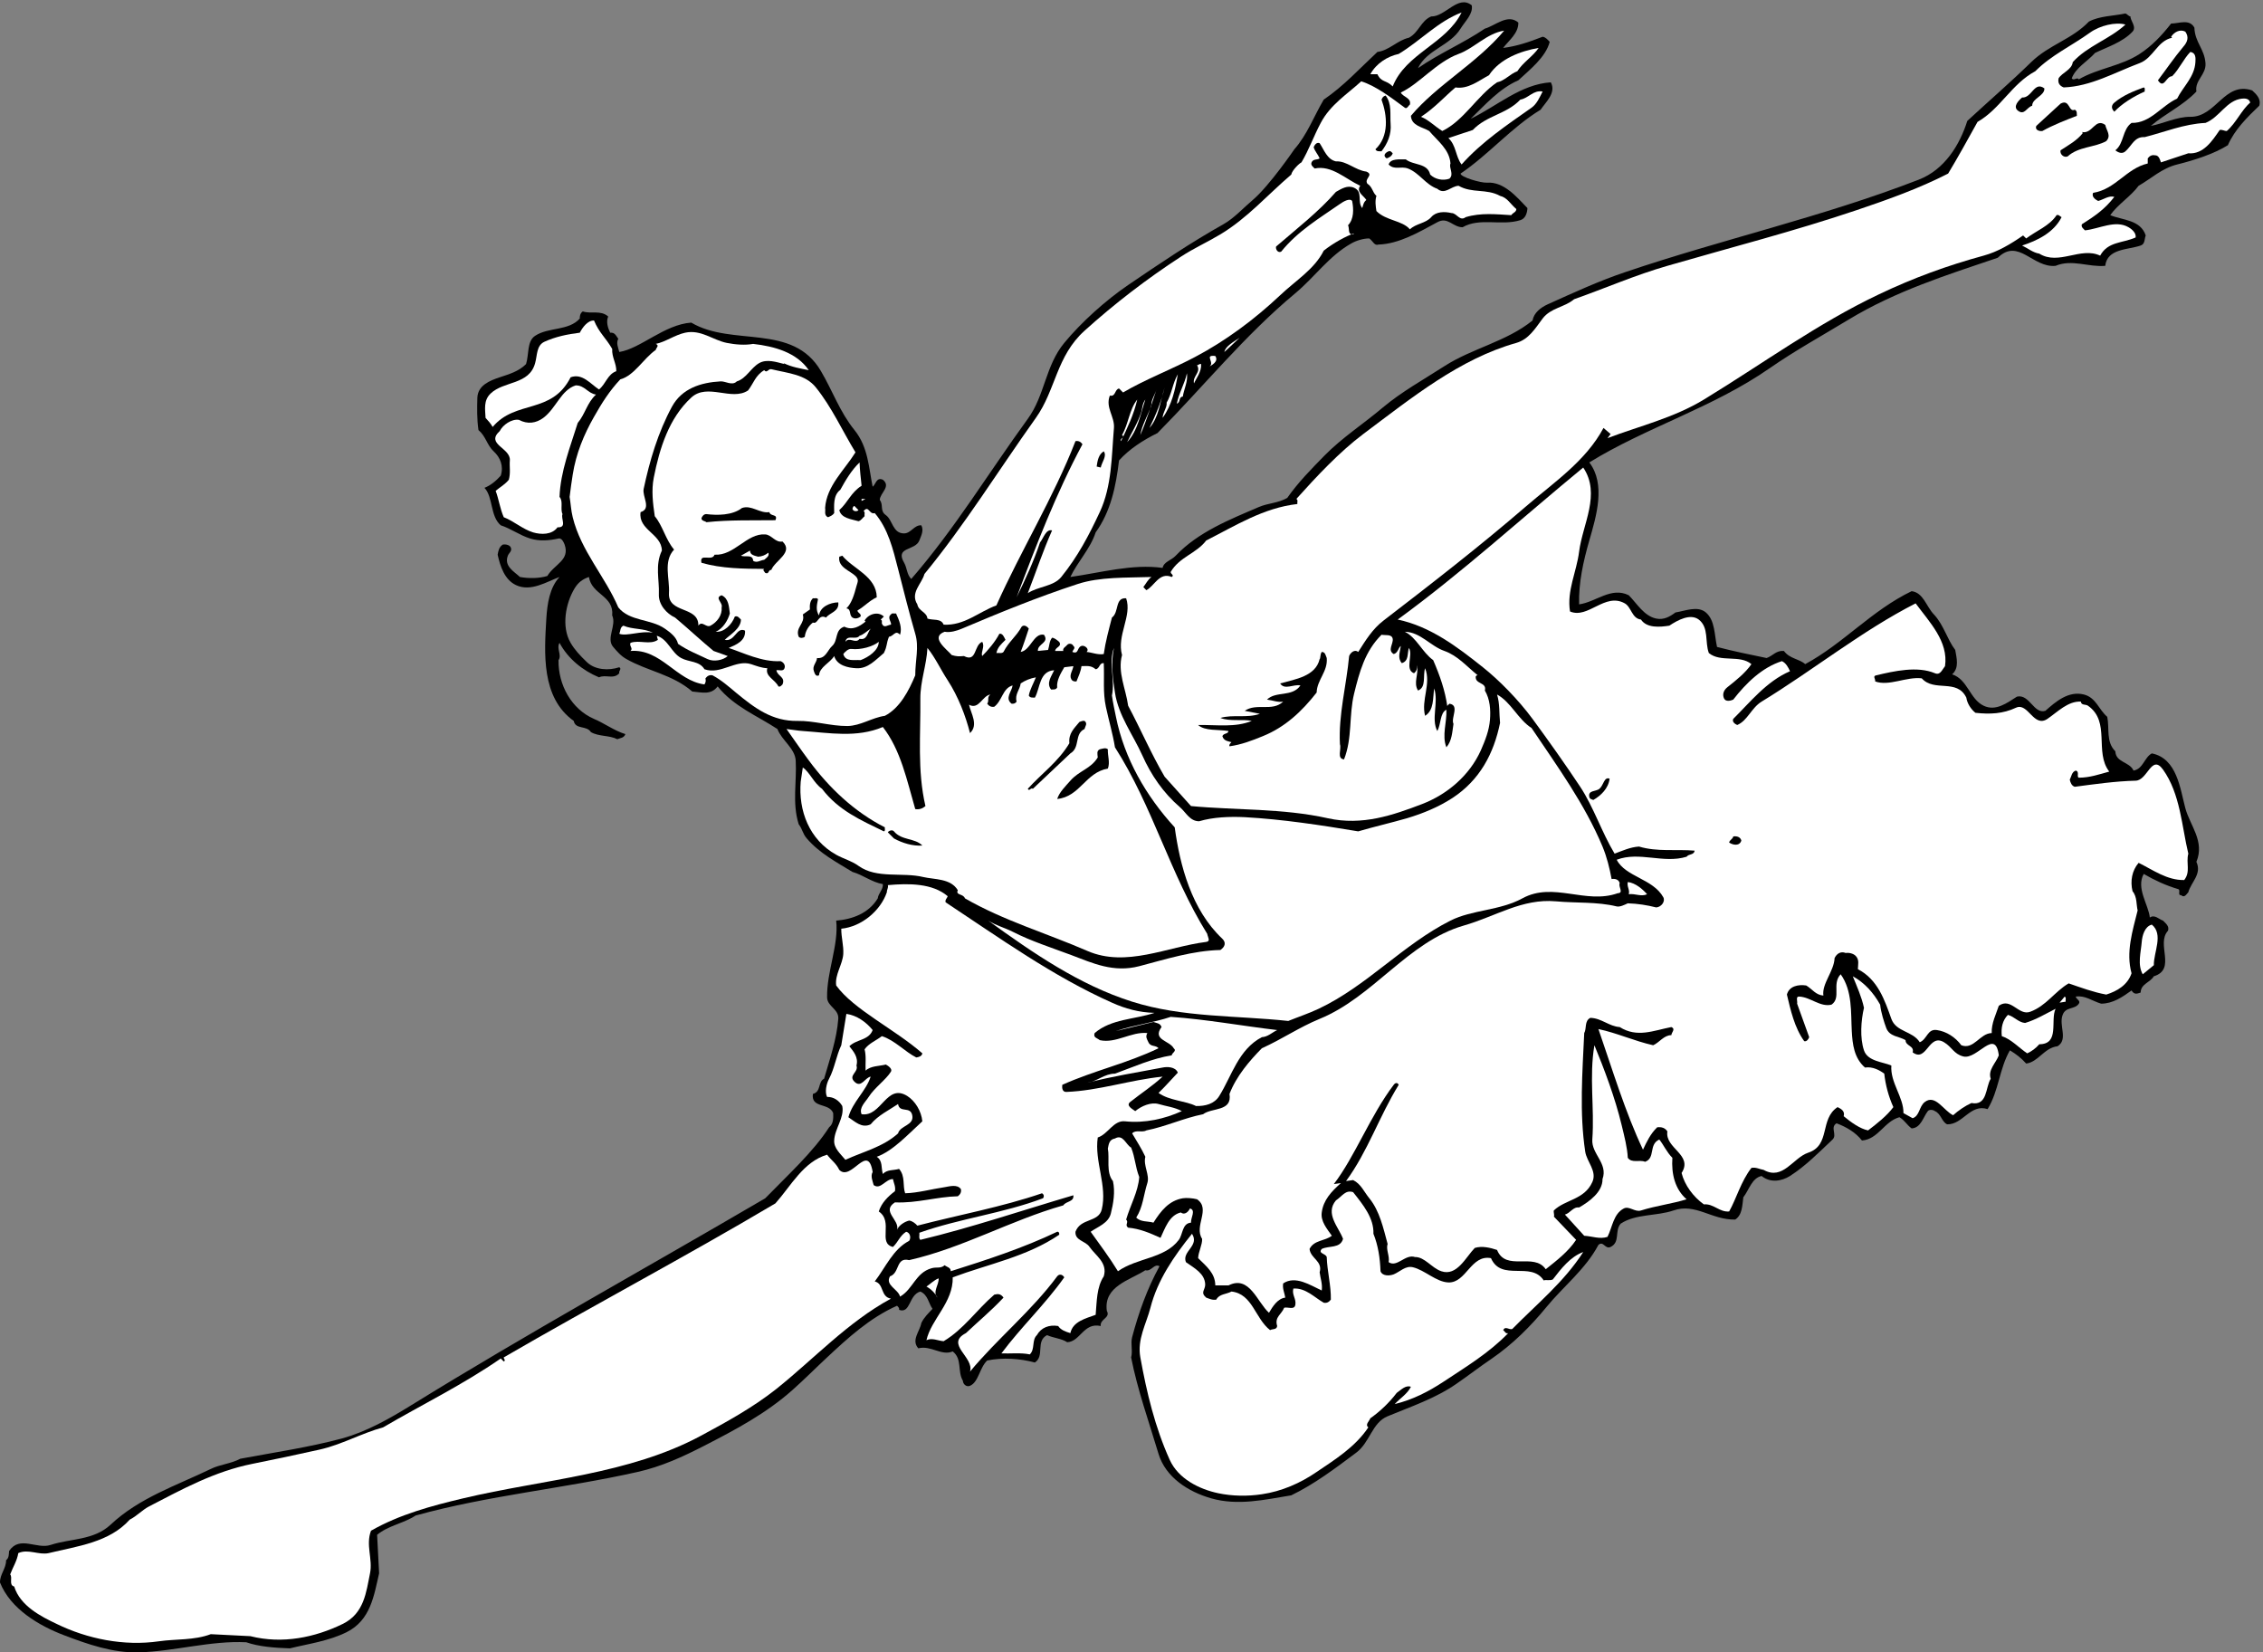 <?xml version="1.0" encoding="UTF-8" standalone="no"?>
<svg
   xmlns:dc="http://purl.org/dc/elements/1.1/"
   xmlns:cc="http://creativecommons.org/ns#"
   xmlns:rdf="http://www.w3.org/1999/02/22-rdf-syntax-ns#"
   xmlns:svg="http://www.w3.org/2000/svg"
   xmlns="http://www.w3.org/2000/svg"
   viewBox="0 0 3014.307 2200.92"
   height="2200.92"
   width="3014.307"
   xml:space="preserve"
   id="svg2"
   version="1.1"><rect x="0" y="0" width="3014.307" height="2200.92" fill="#808080" stroke="none"/><defs
     id="defs6" /><g
     transform="matrix(1.333,0,0,-1.333,0,2200.92)"
     id="g10"><g
       transform="scale(0.154)"
       id="g12"><path
         id="path14"
         style="fill:#000000;fill-opacity:1;fill-rule:nonzero;stroke:none"
         d="m 39.562,597.957 c 19.457,14.914 17.508,38.262 19.457,59.668 68.743,103.117 178.996,9.078 269.789,39.559 129.062,42.152 279.523,29.183 388.48,131.004 185.481,174.452 426.091,253.582 650.481,361.882 60.32,29.84 131.66,33.73 191.32,66.16 218.56,40.85 447.5,74.58 657.62,131 161.49,44.1 309.36,128.41 453.33,217.26 752.31,465.01 1529.26,893.04 2295.19,1341.83 143.33,147.22 312.6,301.57 414.42,460.47 27.89,22.7 27.89,57.07 26.59,92.09 -26.59,69.39 -144.63,29.18 -131.65,124.52 55.12,14.27 31.12,79.12 72.63,98.58 36.97,128.41 81.72,254.88 92.09,388.48 4.54,63.55 -70.68,79.77 -72.63,138.13 -3.25,167.33 76.53,342.43 59.02,499.38 106.35,8.43 211.42,47.99 269.79,144.63 3.89,33.72 35.67,56.42 33.07,92.09 -71.99,12.32 -128.41,59.67 -197.15,79.12 -104.42,63.56 -214.67,121.92 -296.39,217.26 -27.23,31.13 -27.23,59.02 -52.53,92.09 -43.45,138.79 -11.67,273.69 -19.45,414.42 -5.19,78.47 -90.8,130.36 -118.69,203.65 -132.95,86.9 -282.11,145.27 -387.83,276.27 -43.45,-57.72 -103.11,-38.26 -164.72,-33.07 -127.77,110.9 -289.9,132.3 -427.39,210.77 -36.32,20.11 -60.96,49.94 -85.61,78.48 -47.99,55.12 23.35,140.08 -6.49,204.29 12.33,129.71 -132.3,132.95 -151.11,249.69 -40.2,-14.27 -68.09,-33.73 -92.09,-72.64 -59.02,-96.63 -88.2,-249.69 -26.59,-354.75 26.59,-45.4 60.32,-81.72 105.71,-125.17 53.83,-51.89 142.68,-55.78 210.13,-33.08 18.16,-12.32 -5.84,-23.35 0,-38.91 -37.61,-42.16 -87.55,-5.84 -131.65,-26.59 -104.42,43.45 -200.4,119.33 -256.17,223.75 -22.06,-36.32 16.85,-79.13 -6.49,-112.2 -2.6,-160.19 83.66,-317.78 230.23,-381.34 68.74,-29.19 132.95,-77.18 203.64,-98.58 -9.08,-25.29 -31.78,-24.65 -52.53,-33.08 -52.53,26.59 -119.98,16.22 -171.21,46.05 -28.54,45.4 -99.88,14.92 -111.55,72.64 -212.73,152.4 -190.67,442.3 -177.7,664.1 5.83,95.34 21.4,201.05 85.61,269.8 -81.72,-29.84 -186.14,-98.58 -282.77,-52.53 -73.93,35.01 -101.82,121.27 -118.68,197.15 4.54,24.64 8.43,49.29 33.07,65.5 21.4,3.9 46.05,-3.24 52.54,-19.45 9.07,-24 -12.98,-34.38 -19.46,-52.54 -26.59,-68.09 41.51,-103.11 78.47,-138.13 56.42,-10.38 124.52,-9.73 177.7,6.48 45.4,76.53 147.87,101.82 112.2,203.64 -4.54,11.68 -17.51,44.75 -39.56,39.56 -62.91,-13.61 -122.58,-18.8 -184.19,0 -67.45,20.76 -125.81,64.86 -190.67,85.61 -69.39,59.02 -48.64,182.89 -105.71,243.2 39.56,15.57 74.58,44.1 105.71,79.13 20.11,61.61 -3.24,118.68 -46.05,157.59 -42.8,39.56 -50.58,97.93 -98.57,138.14 -10.38,70.04 -9.09,142.68 -7.14,210.78 3.89,80.42 81.72,110.25 145.28,131.65 59.66,20.11 121.92,36.97 170.56,85.61 20.11,61.61 4.54,147.86 59.02,183.54 86.9,57.71 217.26,30.48 289.9,112.19 -1.3,9.73 1.29,35.02 19.45,46.05 51.89,-18.16 116.74,10.38 164.73,-33.08 -14.92,-34.37 -1.94,-74.58 12.97,-105.06 30.48,3.24 37.62,-20.1 52.54,-39.56 -15.57,-27.24 0,-59.02 6.48,-85.61 138.14,22.05 292.49,178.35 466.95,190.68 267.2,-158.25 658.92,-0.65 841.81,-315.2 75.23,-127.76 122.57,-265.25 217.26,-381.99 90.14,-111.55 92.74,-247.09 118.03,-367.72 21.4,16.86 24,63.55 66.15,45.4 55.13,-44.75 -18.15,-84.96 -20.1,-131.01 25.94,-33.07 -1.3,-70.04 39.56,-98.58 44.75,-31.78 43.45,-119.33 118.68,-118.68 44.75,0.65 65.5,55.77 111.55,52.53 17.51,-33.72 -1.29,-68.1 -12.97,-98.57 -26.59,-68.1 -160.19,-39.57 -98.58,-144.63 19.46,-33.73 16.86,-75.88 46.05,-105.07 283.41,326.22 501.97,689.4 756.2,1038.96 111.55,153.06 113.49,343.74 236.71,492.9 110.91,134.25 267.2,274.98 414.43,375.5 201.04,136.85 405.33,274.99 618.05,394.32 69.4,38.91 129.06,105.71 190.67,157.59 108.31,92.1 269.8,328.82 269.8,328.82 83.01,94.03 127.11,214.66 190.67,322.33 129.06,87.5 234.12,203 348.27,309.3 76.52,9.8 130.35,75.9 204.29,92.1 64.2,33.8 78.47,110.9 144.62,138.2 91.45,-2.6 175.75,144 263.31,72 9.73,-55.8 -42.81,-102.5 -72.64,-151.1 -70.04,-112.9 -217.26,-134.9 -276.27,-256.2 137.48,95.3 293.78,161.5 433.87,256.2 69.39,20.1 148.51,98.5 217.26,39.5 1.94,-69.4 -62.26,-116.7 -98.58,-164.7 89.5,11 171.22,39.5 256.19,72.6 19.4,-2.6 32.4,-18.8 46,-33.1 -25.9,-99.8 -129.68,-180.9 -203.61,-249.6 -122.58,-53.2 -215.32,-158.9 -309.36,-249.73 167.98,80.43 324.92,224.43 520.17,236.73 36.9,-67.5 -33.1,-128.4 -66.19,-177.7 -190.02,-115.46 -335.94,-290.56 -519.48,-414.43 -0.65,-22.7 132.95,-61.62 171.22,-59.02 110.9,7.78 193.91,-94.04 262.66,-164.73 -1.3,-31.78 -12.97,-68.74 -46.05,-78.47 -123.87,-38.91 -262.01,18.81 -374.86,-46.05 -64.85,0.65 -95.33,70.69 -164.08,32.43 -119.98,-64.85 -249.04,-140.74 -381.34,-144.63 -26.59,-9.73 -35.67,22.05 -59.67,39.57 -35.67,0.64 -83.66,-12.98 -118.03,-33.08 -142.68,-80.42 -235.42,-216.62 -361.89,-322.33 -329.45,-274.33 -593.41,-602.49 -894.34,-907.31 -94.68,-46.69 -182.88,-103.76 -249.68,-177.7 -20.11,-168.62 -53.84,-331.4 -151.76,-466.95 -33.73,-105.06 -116.74,-190.02 -164.08,-289.24 197.8,27.88 402.09,86.25 598.6,59.01 7.78,40.21 55.78,47.99 84.96,79.12 146.57,154.35 349.57,234.13 539.59,315.85 60.96,25.94 123.87,24.64 184.18,59.01 71.34,101.82 156.95,188.08 243.21,276.28 116.08,117.39 249.03,202.34 374.85,308.71 124.52,104.41 266.55,182.89 401.45,269.79 180.94,116.74 402.09,158.89 572.01,296.38 9.08,50.59 53.18,84.31 98.62,105.07 166,74.58 332,151.75 506.5,210.12 630.4,213.37 1275,356.05 1900.8,598.61 168,64.85 265.9,225.04 315.2,381.34 137.5,127.15 277.6,247.75 414.5,381.35 116.7,113.5 262.6,146.6 374.8,263.3 70.7,37 158.3,35.7 236.7,52.5 12.3,-3.9 20.1,-18.1 33.1,-19.4 -3.2,-24.7 42.2,-68.1 13,-98.6 -64.9,-69.4 -169.3,-101.8 -243.2,-138.1 -49.3,-55.8 -125.2,-94.7 -151.1,-164.8 13.6,-19.4 33,11.1 46,-6.5 125.8,72.7 273,85.6 394.3,164.8 78.5,50.6 144.6,120.6 204.3,197.1 53.8,0.7 118.7,31.8 151.1,-26.6 3.3,-95.9 64.9,-136.2 72,-230.2 5.8,-75.2 -70.7,-110.2 -59,-184.2 -85.6,-90.8 -200.4,-142.01 -295.7,-223.08 76.5,13.62 169.2,59.67 256.1,59.02 168,-2.59 221.2,231.56 401.5,171.26 25.3,-23.4 59.6,-53.9 46,-99.3 -78.5,-75.2 -159.5,-154.98 -203.6,-256.14 -87.6,-55.13 -216.6,-97.29 -329.5,-125.18 -99.2,-24.64 -166.7,-90.79 -249.7,-138.13 -49.9,-68.1 -135.5,-121.28 -184.2,-190.67 80.5,-33.73 195.9,-28.54 230.3,-131.66 -9.1,-22.05 -3.3,-55.77 -33.1,-65.5 -83,-28.54 -216.6,-18.81 -229.6,-131.65 -108.9,-9.73 -215.9,44.74 -322.3,0 -148.5,-14.92 -240.6,183.53 -374.9,52.53 -331.4,-112.2 -661.5,-215.97 -966.9,-400.8 -174.5,-105.71 -349.6,-202.35 -513,-315.84 -369,-256.82 -802.3,-383.94 -1170.6,-611.58 108.3,-142.03 45.4,-348.91 0,-506.5 -39,-134.9 -70.1,-275.64 -66.2,-414.43 109.6,14.92 208.2,116.09 322.3,59.02 52.6,-53.18 98.6,-134.24 177.7,-151.11 49.3,-10.38 88.9,12.32 125.2,39.57 61.6,9.72 144,45.39 197.2,0 60.3,-51.24 55.1,-146.58 72.6,-223.75 105.7,-27.89 217.9,-50.59 321.7,-71.99 42.8,15.56 60.9,49.94 112.2,46.04 36.9,-51.23 100.5,-51.23 138.1,-85.6 247.1,132.95 430,347.62 690.7,473.43 76.5,-9.72 94,-98.58 144.6,-151.11 62.9,-66.8 86.3,-162.13 138.2,-230.23 9,-52.53 27.2,-116.74 -20.1,-158.24 101.1,-33.08 114.1,-160.19 204.2,-203.65 79.8,-38.26 152.5,18.81 216.7,59.02 81.7,18.16 108.9,-115.44 184.1,-92.09 67.5,59.67 149.9,131.01 250.4,105.71 78.5,-20.1 96,-97.93 151.1,-144.63 15.6,-75.22 -9.7,-162.13 52.5,-223.74 3.3,-73.94 92.1,-66.8 118.1,-125.17 62.9,11.03 69.4,84.96 118.6,111.55 164.1,-32.43 184.2,-231.53 217.3,-354.75 30.5,-114.14 127.8,-215.32 72,-348.92 37,-79.77 -34.4,-131 -52.5,-197.15 -13,-13.62 -24.7,-38.27 -46.1,-19.46 -26.6,-0.65 -1.3,33.73 -19.4,39.56 -79.2,23.35 -152.4,57.08 -223.8,98.58 -51.2,-92.09 31.1,-199.75 39.6,-282.77 31.8,21.41 58.3,-11.02 85.6,-20.1 17.5,-18.81 42.1,-35.02 32.4,-65.5 -79.8,-86.26 57.1,-249.69 -92.1,-295.74 -25.3,-42.15 -83.6,-47.99 -85.6,-105.71 -24.6,-7.78 -40.9,-14.91 -59,13.62 -59.7,-42.8 -120,-84.96 -197.2,-85.6 -60.3,18.15 -103.7,55.12 -164.7,46.04 1.9,-17.51 33.7,-25.94 20.1,-46.04 -27.2,-39.57 -85,-18.16 -105.1,-72.64 -26.5,-68.75 37.7,-159.54 -33,-203.64 -86.9,-9.73 -125.8,-103.12 -203.7,-112.21 -32.4,35.68 -63.5,60.32 -105.7,85.61 -69.4,-121.27 -71.3,-261.36 -144.6,-381.34 -111.6,36.97 -160.8,-101.82 -262.7,-98.57 -35,16.21 -39.5,68.74 -79.1,85.6 -11.7,9.73 -37,11.68 -46,0 -30.5,-38.91 -44.8,-108.95 -105.1,-112.2 -31.8,22.7 -44.1,51.89 -79.1,72.64 -98.6,-26.59 -137.5,-143.33 -243.2,-151.11 -42.2,53.83 -103.8,88.85 -164.8,111.55 -44.1,-25.94 5.9,-74.58 -25.9,-105.07 -90.1,-84.95 -175.1,-171.86 -276.3,-236.71 -54.5,-34.37 -128.4,-46.05 -184.2,0 -63.5,-12.97 -81.7,-91.44 -118.6,-138.14 -7.2,-52.53 -5.9,-114.15 -52.6,-144.62 -153.7,-3.24 -257.4,108.95 -400.8,59.01 -108.9,-37.61 -244.5,-20.75 -342.4,-85.61 -40.9,-46.69 -1.3,-119.97 -65.5,-151.11 -35.7,-17.5 -46.7,42.81 -79.1,12.97 -83.7,-157.59 -228.3,-270.43 -335.3,-400.79 -104.44,-127.77 -223.12,-245.15 -355.43,-335.95 -77.82,-52.53 -158.24,-114.79 -230.23,-164.08 -136.19,-94.68 -295.08,-147.86 -446.84,-210.77 -101.17,-41.51 -114.15,-169.92 -204.29,-236.72 -136.84,-102.47 -271.74,-204.29 -420.91,-276.28 -173.16,-28.536 -346.32,-68.743 -519.48,-19.458 -149.16,42.808 -295.73,136.198 -341.78,289.248 -62.26,207.54 -136.19,414.42 -177.7,625.19 11.67,40.87 -4.54,88.86 6.49,131.01 42.8,160.84 97.92,315.19 177.7,460.47 -34.38,20.75 -53.19,-36.97 -92.1,-25.94 -98.58,-64.21 -271.74,-103.12 -249.68,-263.31 25.94,-46.69 -46.05,-51.89 -39.57,-98.58 -110.9,25.29 -132.95,-101.82 -217.26,-105.06 -38.26,24.64 -90.15,27.23 -131,46.04 -75.88,-38.91 -13.62,-134.9 -79.13,-177.7 -95.98,25.94 -208.18,33.73 -309.35,12.97 -49.94,-47.34 -55.77,-140.73 -111.55,-164.08 -24,-10.37 -46.05,12.32 -46.05,32.43 -36.96,61.61 -2.59,141.38 -66.15,190.67 -72.63,-31.13 -140.08,40.86 -223.09,20.1 -48,52.53 10.37,110.91 19.45,164.09 18.81,38.91 46.05,62.9 72.64,92.09 -26.59,36.96 -29.19,90.79 -79.12,112.2 -75.88,-21.41 -62.26,-145.92 -138.14,-118.69 3.89,12.33 -5.84,18.81 -12.97,26.59 -176.41,-78.47 -317.79,-208.18 -453.98,-335.3 -75.88,-70.68 -148.52,-143.97 -223.75,-210.77 C 4971.07,1550.02 4773.91,1445.6 4570.92,1341.18 4432.13,1269.84 4293.34,1205.64 4137.04,1170.62 3658.42,1062.96 3170.07,1018.86 2696.63,887.855 2620.75,837.266 2518.93,823 2446.95,762.684 l 12.97,-249.688 C 2426.84,370.316 2405.44,208.832 2249.14,131.008 2131.11,72.637 2002.05,55.773 1880.77,25.941 1782.19,29.184 1679.07,36.969 1598,65.504 1367.13,77.18 1133,6.484 900.824,0 732.852,-4.539 570.715,51.883 414.418,111.551 254.227,172.512 68.098,281.469 0,453.332 c -0.648,54.477 40.207,90.797 39.562,144.625" /><path
         id="path16"
         style="fill:#ffffff;fill-opacity:1;fill-rule:nonzero;stroke:none"
         d="m 118.684,644.004 c 64.203,29.184 133.597,-14.27 197.156,0 188.074,45.398 393.664,69.391 525.965,217.262 44.75,22.047 80.422,62.257 125.172,85.605 214.663,111.549 426.733,227.639 670.593,276.279 143.32,28.53 288.6,59.67 434.52,92.09 143.33,31.78 271.74,105.71 413.77,144.63 254.23,148.51 517.53,276.93 763.33,446.84 l 19.46,-19.45 c 15.56,7.13 -1.3,17.51 0,26.58 583.69,339.2 1177.1,651.79 1762.73,999.41 101.82,114.14 181.59,270.44 335.3,315.84 29.83,-38.91 57.72,-54.48 79.12,-98.58 77.83,-78.47 184.83,180.94 216.61,-13.62 -15.56,-26.59 0,-59.01 6.49,-84.96 44.75,-33.07 77.82,40.21 125.17,38.91 4.54,-25.94 18.81,-47.99 12.97,-78.47 -44.75,-33.73 -86.91,-75.23 -105.07,-131.66 97.93,-66.14 -9.08,-205.58 92.1,-230.23 36.31,35.03 43.45,71.34 85.61,98.58 26.58,-5.83 33.07,-39.56 19.45,-59.01 -104.42,-53.83 -152.41,-171.22 -223.1,-263.31 61.61,-14.92 35.67,-99.88 105.06,-111.55 C 5499.63,2142.13 5284.31,1906.71 5037.87,1709.55 4884.81,1588.28 4711.65,1493.59 4551.46,1407.34 4081.92,1153.76 3524.17,1122.63 3005.34,999.402 2800.4,950.762 2592.22,894.988 2407.38,789.277 2371.71,697.184 2419.71,605.09 2400.9,512.996 2376.25,393.016 2363.93,252.285 2223.2,184.188 2043.55,96.637 1832.78,52.531 1624.59,105.066 l -256.82,12.969 C 1259.46,77.18 1139.48,87.555 1032.48,71.988 803.543,38.914 566.824,87.555 368.371,184.188 267.199,232.18 131.004,300.926 92.094,427.391 c -36.969,9.078 -8.434,56.422 -25.942,78.472 16.859,46.047 44.75,88.2 52.532,138.141" /><path
         id="path18"
         style="fill:#ffffff;fill-opacity:1;fill-rule:nonzero;stroke:none"
         d="m 3183.04,8167.73 c 86.26,83.01 250.98,55.13 289.25,197.81 14.27,49.93 7.78,113.49 59.67,138.13 70.68,32.43 149.16,49.29 230.23,59.02 16.21,31.78 49.94,80.42 92.09,79.12 35.02,-83.01 74.58,-108.95 118.03,-184.18 -3.24,-54.48 27.89,-94.04 26.6,-144.63 -57.08,-20.1 -67.46,-82.36 -112.2,-118.68 -56.42,36.97 -108.31,107.01 -184.19,79.12 -123.22,-242.55 -356.7,-144.62 -505.86,-322.33 -12.32,22.06 -26.59,37.62 -46.05,59.02 -2.59,55.13 -14.27,112.85 32.43,157.6" /><path
         id="path20"
         style="fill:#ffffff;fill-opacity:1;fill-rule:nonzero;stroke:none"
         d="m 3301.72,7608.69 c 12.33,46.04 3.24,83.66 6.49,125.16 6.49,81.72 -160.19,104.42 -65.5,190.68 19.45,39.56 77.17,80.42 124.51,72.63 55.78,-29.83 110.91,-22.05 158.25,12.97 84.31,63.56 114.14,180.3 210.13,210.78 58.36,0.65 77.17,-51.24 131.65,-59.67 -58.37,-53.18 -70.04,-126.46 -118.68,-184.19 -46.7,-150.45 -112.2,-313.89 -118.03,-479.91 25.94,-28.54 3.24,-79.12 19.45,-111.55 -12.97,-27.24 32.43,-88.85 -32.43,-85.61 -36.32,-49.94 -107.01,-47.99 -158.24,-33.08 -68.1,20.76 -123.87,72.64 -190.67,98.58 -24,54.48 -31.78,115.44 -52.54,171.22 28.54,24 60.32,40.86 85.61,71.99" /><path
         id="path22"
         style="fill:#ffffff;fill-opacity:1;fill-rule:nonzero;stroke:none"
         d="m 3696.04,7497.14 c 5.18,47.99 13.62,101.17 20.1,144.62 21.4,136.85 73.29,261.36 138.14,374.86 50.59,89.5 99.87,167.97 170.57,243.2 90.79,24.65 149.16,134.25 230.23,191.32 1.94,13.62 25.94,28.54 0,38.91 60.96,11.68 122.57,57.72 190.67,72.64 103.12,22.05 179.64,-47.99 269.79,-66.15 55.78,-11.02 117.39,-16.22 171.22,-6.49 138.13,-15.56 282.76,-55.77 361.23,-170.56 -53.18,11.02 -108.3,18.81 -164.08,46.05 l 6.49,-6.49 c -50.59,12.32 -114.15,35.02 -164.08,6.49 -53.83,-30.49 -84.96,-101.18 -145.28,-118.69 -29.83,-30.48 -73.93,1.95 -105.06,0 -130.35,-7.14 -251.63,-46.69 -315.84,-164.08 -90.8,-167.97 -144.62,-350.21 -183.53,-533.1 -11.03,-49.29 53.18,-129.71 -20.11,-151.11 -16.86,-116.09 136.84,-140.74 138.14,-249.69 -45.4,-94.69 -15.57,-189.37 -19.46,-282.76 -3.24,-66.8 49.94,-127.12 105.07,-151.76 84.3,-70.69 166.67,-147.87 249.68,-216.62 l 92.1,-33.07 c -29.19,-26.59 -90.15,-39.56 -131.65,-19.46 -64.86,31.13 -130.36,56.43 -190.68,98.58 -11.02,46.05 -52.53,75.23 -85.61,98.58 -91.44,64.2 -229.58,46.69 -302.21,138.14 -84.96,199.1 -242.56,367.07 -295.74,584.98 -11.02,42.81 -13.62,96.63 -20.1,131.66" /><path
         id="path24"
         style="fill:#ffffff;fill-opacity:1;fill-rule:nonzero;stroke:none"
         d="m 4044.95,6661.82 c 59.02,-25.94 132.95,-15.57 190.67,-46.05 -72.64,15.56 -170.57,-25.29 -217.26,-6.49 9.08,17.52 3.25,40.86 26.59,52.54" /><path
         id="path26"
         style="fill:#ffffff;fill-opacity:1;fill-rule:nonzero;stroke:none"
         d="m 4091,6550.27 c 57.07,20.75 126.46,-15.57 177.7,19.45 l -7.14,26.59 c 73.29,-22.05 94.69,-110.9 158.25,-144.62 49.29,-27.24 119.33,-18.16 151.11,-72.64 104.41,-37.61 202.99,64.86 302.22,33.08 35.02,-11.68 67.45,-24.65 105.71,-26.59 -15.56,-53.18 49.29,-71.99 71.99,-118.04 12.32,-4.54 18.8,5.84 26.59,12.98 20.75,49.93 -33.73,52.52 -39.56,92.09 17.51,3.89 44.1,-10.38 52.53,12.97 7.78,21.4 -8.43,40.21 -25.94,46.04 -118.69,-7.13 -242.56,54.48 -335.94,85.61 47.98,20.76 110.89,46.04 105.71,112.2 -55.13,27.88 -65.51,-74.59 -131.66,-59.67 33.73,33.08 105.07,73.29 105.07,131.66 -11.68,11.02 -21.41,26.59 -39.57,19.45 -18.8,-50.58 -68.74,-103.76 -124.52,-98.58 48,19.46 80.42,76.54 92.1,118.69 -5.84,44.1 -7.13,96.63 -53.18,118.03 -49.29,-16.21 10.37,-47.99 0,-78.47 4.54,-51.24 -29.19,-95.34 -71.99,-118.68 -29.84,-15.57 -54.48,35.66 -79.12,0 3.24,129.06 -197.81,76.52 -190.67,210.77 5.83,94.69 -38.92,205.59 33.07,282.77 -55.77,66.14 -73.28,154.35 -125.17,216.61 -12.32,83.01 -22.7,167.32 -6.48,250.33 37.61,190.68 98.57,386.54 243.2,519.49 105.06,96.63 261.36,-24.65 368.37,46.04 34.37,43.46 47.99,98.58 105.07,131.66 17.5,-22.7 26.58,11.02 46.04,6.48 107.66,-26.59 220.5,-32.42 289.25,-118.68 102.47,-127.11 171.21,-280.17 256.82,-420.9 -73.28,-117.39 -187.43,-217.91 -197.15,-361.24 4.54,-14.27 -9.73,-48.64 19.45,-59.67 14.27,6.49 29.19,11.68 39.57,26.59 0,47.34 -8.44,114.79 39.56,151.11 34.37,62.26 73.28,128.41 125.16,177.7 1.3,-48.64 7.78,-101.17 12.98,-151.11 -69.4,-44.1 -89.5,-108.95 -144.63,-158.24 12.32,-53.18 78.47,-58.37 124.52,-71.99 16.86,3.89 26.59,22.05 39.56,32.43 -2.59,11.03 5.84,26.59 -6.49,33.07 33.73,41.51 35.68,-23.99 72.64,-12.97 86.91,-101.82 118.04,-232.82 151.11,-361.88 36.32,-141.39 70.69,-280.17 111.55,-420.91 25.94,-86.9 0,-171.86 0,-269.79 -40.86,-97.93 -99.23,-212.07 -197.15,-262.66 -85.61,-12.32 -156.95,-64.85 -243.21,-66.15 -108.3,-0.65 -218.56,35.02 -322.32,33.08 -165.38,-3.24 -279.53,83.66 -401.45,184.18 -47.35,39.56 -94.04,81.07 -151.11,111.55 -19.46,4.54 -34.37,-3.89 -46.05,-19.46 3.24,-18.8 2.6,-23.34 -6.48,-39.55 -183.54,24.64 -281.47,232.82 -479.92,217.25 19.45,16.86 -9.73,31.13 0,52.54" /><path
         id="path28"
         style="fill:#000000;fill-opacity:1;fill-rule:nonzero;stroke:none"
         d="m 4636.42,7122.28 c 127.76,-8.43 208.83,140.09 328.81,131.65 42.16,-2.59 65.5,-55.13 112.2,-46.04 73.93,-71.34 -48.64,-122.58 -72.64,-184.19 -22.05,0.65 -12.97,-31.13 -39.56,-19.46 -3.89,7.14 -19.46,19.46 -6.48,25.95 -134.9,0.65 -276.93,1.94 -407.29,39.56 -14.91,66.8 68.75,5.83 84.96,52.53" /><path
         id="path30"
         style="fill:#000000;fill-opacity:1;fill-rule:nonzero;stroke:none"
         d="m 4583.89,7385.59 c 68.09,-8.43 167.97,-9.08 230.23,39.56 61.61,22.05 116.74,-36.97 177.7,-26.59 8.43,-31.13 58.37,-9.73 39.56,-52.53 -142.03,-1.95 -298.33,3.24 -447.49,-12.98 -10.38,9.08 -31.78,7.14 -32.43,25.95 3.89,11.67 15.57,27.88 32.43,26.59" /><path
         id="path32"
         style="fill:#ffffff;fill-opacity:1;fill-rule:nonzero;stroke:none"
         d="m 4866.65,7148.87 c -0.65,-29.83 32.43,-33.08 52.53,-39.56 24.65,1.3 47.35,10.38 66.16,25.94 9.72,-22.7 -17.52,-36.97 -26.59,-46.05 -23.35,-1.94 -48,-23.34 -71.99,-6.48 -1.3,44.74 -53.83,21.4 -79.12,33.07 l 59.01,33.08" /><path
         id="path34"
         style="fill:#ffffff;fill-opacity:1;fill-rule:nonzero;stroke:none"
         d="m 5209.08,5978.25 c 172.51,-11.67 348.27,-46.04 519.48,25.95 116.74,-150.47 156.3,-347.62 210.13,-532.46 26.59,-4.54 47.99,3.89 66.15,19.46 -53.82,230.88 -30.48,465.65 -33.07,697.18 -0.65,113.5 40.21,215.32 46.04,328.81 52.53,-65.5 86.26,-141.38 131.66,-210.13 68.74,-105.71 116.74,-232.82 144.62,-342.43 56.43,53.83 5.84,127.12 -6.48,184.19 64.2,-35.02 86.25,58.37 138.13,66.15 -24.64,-20.76 -4.53,-35.67 -20.1,-59.67 11.67,-15.56 26.59,-23.34 46.05,-19.45 52.53,40.86 53.83,119.98 118.68,138.14 -4.54,-38.91 -52.53,-83.02 -6.48,-118.69 12.97,-1.29 24.64,1.95 32.42,13.63 -12.97,47.98 21.4,77.17 26.59,118.03 29.83,20.1 62.26,33.07 98.58,39.56 -15.57,-38.91 -38.91,-79.77 -46.05,-118.04 8.44,-16.85 24.65,-12.32 39.56,-13.61 35.03,62.91 27.89,171.86 125.17,177.7 -16.86,-37.62 -53.18,-83.02 -20.1,-125.17 14.91,1.3 31.13,-3.24 39.56,13.62 -5.19,43.45 22.05,90.14 46.04,131 l 59.02,7.14 c -3.89,-29.19 -29.18,-57.72 -12.97,-85.61 7.14,-12.32 19.46,-14.92 33.08,-13.62 12.97,32.43 27.88,63.56 32.42,99.23 33.73,0 61.62,6.48 92.1,-20.11 27.24,3.24 22.7,42.81 52.53,39.56 4.54,-102.47 -6.49,-187.43 13.62,-282.76 18.81,-88.85 44.75,-174.46 59.02,-263.31 245.15,-382.64 357.34,-823 598.6,-1210.18 3.89,-23.34 23.99,-47.99 -6.49,-52.53 -253.57,-31.78 -518.83,-167.32 -769.81,-59.02 -265.26,115.44 -543.48,196.51 -795.76,341.79 -9.73,30.47 -62.91,19.45 -46.05,52.53 -46.7,77.82 -151.76,68.74 -223.75,85.6 -136.19,33.08 -302.86,-12.96 -420.9,72.64 -43.45,31.78 -96.63,45.4 -144.62,71.99 -175.11,97.93 -245.8,285.35 -230.24,474.08 l 13.62,92.1 c 43.46,-28.54 72.64,-102.47 124.52,-138.15 107.66,-141.37 253.58,-204.28 401.45,-276.27 12.32,4.54 3.89,16.86 6.49,25.94 -199.11,101.82 -360.59,254.88 -493.55,434.52 -53.18,71.34 -95.98,135.55 -144.62,203.65 35.67,-3.9 73.29,-11.03 105.71,-12.98" /><path
         id="path36"
         style="fill:#000000;fill-opacity:1;fill-rule:nonzero;stroke:none"
         d="m 5209.08,6734.45 46.05,32.43 c -1.95,27.24 0,53.83 19.46,72.64 11.02,-2.6 26.59,5.83 33.07,-6.49 -7.78,-39.56 -15.57,-70.04 6.48,-105.06 7.14,56.42 71.99,84.31 125.17,84.96 7.79,-59.67 -56.42,-66.8 -79.12,-98.58 -51.88,25.94 -51.23,-46.05 -85.6,-32.43 -27.24,-20.75 -49.29,-56.42 -52.54,-92.09 -9.73,-8.43 -29.83,-11.03 -39.56,0 -24.64,61.61 44.75,85.6 26.59,144.62" /><path
         id="path38"
         style="fill:#000000;fill-opacity:1;fill-rule:nonzero;stroke:none"
         d="m 5301.18,6451.69 c 56.42,-6.49 68.09,51.88 98.57,78.47 40.21,36.32 14.92,104.41 78.48,125.17 51.88,-25.94 97.93,0 138.14,33.08 l -6.49,6.48 c 24.64,42.81 87.55,62.26 125.17,25.94 l -20.1,-19.45 c 11.67,-12.33 5.83,0 7.13,-25.95 14.27,-33.72 37.62,-8.43 59.01,-7.13 5.84,15.57 -27.23,46.05 0,66.15 6.49,12.32 22.05,3.89 33.08,6.49 20.11,-44.75 40.86,-91.45 25.94,-138.14 -31.13,33.72 -40.86,-9.73 -71.98,-12.97 -20.11,-51.88 -8.43,-53.83 -33.08,-105.71 -54.48,-44.75 -103.12,-102.48 -177.7,-98.58 -55.13,2.59 -126.47,17.51 -144.62,79.12 -28.54,-46.05 -94.04,-70.04 -98.59,-125.17 -22.05,-11.03 -27.88,13.62 -33.07,26.59 -12.97,34.37 18.16,55.13 20.11,85.61" /><path
         id="path40"
         style="fill:#ffffff;fill-opacity:1;fill-rule:nonzero;stroke:none"
         d="m 5379.65,3721.98 c 36.32,69.39 46.05,147.87 79.12,217.26 l 33.08,203.64 c 67.44,-9.72 127.11,-51.88 170.56,-105.06 -25.29,-67.45 -105.06,-59.02 -151.11,-105.06 25.29,-32.43 60.32,-70.7 46.05,-125.17 15.56,-43.45 -55.78,-62.91 -12.97,-105.07 44.1,-43.45 68.09,27.24 105.06,33.08 -31.13,-95.34 -116.74,-162.78 -144.62,-263.31 42.8,-27.89 86.9,-73.93 144.62,-46.04 46.7,57.71 120.63,92.73 177.7,131.65 9.73,-60.97 79.77,-11.67 92.09,-72.64 13.63,-67.45 -78.47,-65.5 -92.09,-118.03 -98.58,-88.85 -226.34,-118.04 -341.78,-171.22 -31.78,38.92 -75.23,74.58 -72.63,125.17 3.24,77.18 67.44,147.87 52.52,223.75 -20.75,35.67 -56.42,60.31 -98.57,59.02 -15.57,31.12 -5.19,84.3 12.97,118.03" /><path
         id="path42"
         style="fill:#ffffff;fill-opacity:1;fill-rule:nonzero;stroke:none"
         d="m 5471.74,4531.36 c 3.24,53.18 -13.62,108.95 -12.97,164.08 131.66,12.97 254.88,116.74 295.73,236.72 -0.64,16.86 11.03,27.88 6.49,46.04 136.84,12.32 289.9,12.32 388.48,-71.99 -4.54,-13.61 -18.81,-22.69 -13.62,-39.55 349.56,-230.89 695.23,-479.93 1079.17,-651.14 86.25,-38.91 175.75,-63.56 275.63,-66.15 -129.06,-43.46 -279.52,-38.26 -387.83,-131.01 -11.67,-30.48 18.16,-32.43 33.08,-46.04 105.71,-23.35 202.99,56.42 308.7,46.04 -12.97,-24.64 -3.89,-36.32 7.14,-59.66 14.27,-31.78 47.34,-16.86 65.5,-38.91 -202.99,-97.93 -421.55,-145.93 -624.54,-237.37 -2.6,-19.46 0,-46.7 25.94,-46.05 210.77,7.79 415.06,78.47 625.19,99.23 -71.99,-65.5 -137.49,-106.36 -210.78,-164.73 -29.83,-23.99 17.51,-46.69 33.08,-59.02 40.86,33.72 102.47,59.67 151.11,46.05 49.94,-14.92 105.06,-20.76 151.11,-46.05 -110.9,-50.58 -240.61,-79.77 -368.37,-66.15 -74.58,8.43 -110.9,-84.31 -177.05,-105.06 -22.7,-156.3 63.55,-313.9 25.94,-466.95 -20.75,-85.61 -137.49,-54.48 -170.57,-144.63 -3.89,-58.36 64.86,-58.36 91.45,-98.58 37.61,-55.12 119.33,-102.46 92.09,-190.67 -46.7,-70.69 -44.75,-162.78 -52.53,-249.68 -64.86,-24 -147.87,-42.81 -164.08,-118.69 -29.84,8.43 -62.91,20.76 -79.12,46.05 -58.37,9.73 -110.25,-9.73 -138.15,-59.02 -35.01,-33.72 -10.37,-91.44 -46.04,-125.17 -57.72,12.33 -130.36,3.9 -184.19,6.49 127.77,171.21 284.07,318.43 407.93,493.54 -12.32,20.1 -33.07,23.35 -46.04,6.48 -166.03,-224.39 -389.77,-405.99 -565.53,-618.06 29.19,93.39 -164.73,178.35 -26.59,249.69 85.61,80.42 165.38,146.58 243.85,230.24 -16.86,23.99 -33.72,25.94 -59.66,19.45 -115.44,-99.23 -197.81,-224.4 -328.81,-302.22 -36.97,2.59 -74.58,24 -111.55,6.48 31.13,137.5 174.46,245.15 170.56,407.94 232.18,86.9 481.22,133.6 690.7,276.28 2.59,9.08 -2.59,21.4 -12.97,19.45 -221.15,-105.71 -456.57,-182.24 -690.69,-256.17 0.64,24.64 -24.65,26.59 -39.57,38.91 -26.59,-23.35 -51.88,-9.73 -84.96,-19.46 -104.41,-29.83 -119.33,-134.89 -204.29,-184.18 -11.67,48.64 -98.57,73.29 -65.5,131.65 64.85,21.41 36.97,126.47 124.52,105.07 349.57,79.77 657.62,258.12 1000.05,355.4 18.81,28.53 70.69,21.4 65.5,65.5 -331.4,-97.93 -663.45,-210.13 -992.91,-289.25 -12.32,11.68 -3.89,30.48 -6.49,46.05 261.36,92.74 541.53,125.17 802.25,223.74 8.43,10.38 7.13,24.65 -6.49,32.43 -261.36,-89.5 -539.59,-140.09 -808.73,-210.12 -11.02,12.96 -31.78,30.48 -53.18,33.07 -31.13,-7.78 -67.45,-31.78 -78.47,-59.66 18.8,63.55 -104.42,119.98 -13.62,177.69 143.98,-6.48 268.49,36.32 407.93,39.57 15.57,11.67 23.99,26.59 20.1,46.04 -23.34,33.73 -73.93,18.16 -105.71,12.97 -84.96,-12.32 -173.81,-37.61 -256.17,-39.56 -17.51,48.64 2.59,110.25 -39.56,158.25 -35.02,-11.03 -77.83,-2.6 -105.07,-33.08 -12.32,37.62 0.65,85.61 -39.56,111.55 105.71,38.26 203,145.92 295.73,230.23 -6.48,66.15 -46.69,132.3 -98.57,164.73 -134.9,83.01 -166.68,-138.14 -295.73,-118.68 -18.16,42.8 24.64,78.47 46.04,112.2 37.62,59.66 112.2,111.55 144.62,164.07 10.38,17.52 -16.21,36.97 -33.07,46.05 -44.1,-11.02 -97.93,-7.78 -131.65,-39.56 -1.95,45.4 5.18,94.69 -6.49,138.14 27.24,38.91 75.23,57.07 112.2,85.61 83.01,-25.94 150.46,-101.82 223.1,-138.14 16.86,1.94 36.31,7.78 39.55,26.59 -178.34,156.3 -446.19,284.06 -559.03,440.36 -9.73,70.04 41.5,135.54 46.04,204.29" /><path
         id="path44"
         style="fill:#000000;fill-opacity:1;fill-rule:nonzero;stroke:none"
         d="m 5465.25,7115.79 c 70.7,-86.25 221.8,-134.24 223.75,-269.79 -49.29,-22.7 -77.17,-57.72 -125.17,-85.61 0,-16.21 27.24,-20.1 20.11,-39.56 -14.27,-11.02 -35.67,-17.51 -52.53,-6.48 -24.65,16.86 -5.19,54.47 -39.56,59.66 34.37,31.78 51.88,92.74 65.5,144.63 7.78,27.24 17.51,41.5 -6.49,65.5 -34.37,33.72 -116.09,57.07 -105.06,125.17 l 19.45,6.48" /><path
         id="path46"
         style="fill:#ffffff;fill-opacity:1;fill-rule:nonzero;stroke:none"
         d="m 5524.27,6510.71 c 62.91,-7.14 139.44,15.56 177.7,46.04 0,-55.77 -68.74,-100.52 -118.03,-118.68 -41.51,3.89 -97.28,-12.97 -112.2,39.56 11.03,14.27 32.43,35.67 52.53,33.08" /><path
         id="path48"
         style="fill:#ffffff;fill-opacity:1;fill-rule:nonzero;stroke:none"
         d="m 5577.45,6596.31 c 26.59,7.79 48,30.49 71.99,46.05 -22.05,-26.59 -22.7,-76.53 -71.99,-66.15 -26.59,-35.67 -66.15,16.86 -92.09,-19.46 8.43,51.88 68.75,8.43 92.09,39.56" /><path
         id="path50"
         style="fill:#ffffff;fill-opacity:1;fill-rule:nonzero;stroke:none"
         d="m 5544.38,7438.12 25.94,-26.59 c -9.73,-10.38 -31.78,-9.73 -38.91,6.49 0.64,8.43 5.18,20.75 12.97,20.1" /><path
         id="path52"
         style="fill:#ffffff;fill-opacity:1;fill-rule:nonzero;stroke:none"
         d="m 5616.37,7484.16 -25.94,-12.96 v 12.96 h 25.94" /><path
         id="path54"
         style="fill:#000000;fill-opacity:1;fill-rule:nonzero;stroke:none"
         d="m 5800.55,5327.12 c 49.29,-60.32 136.84,-42.16 184.18,-92.1 -60.96,-4.54 -129.05,15.57 -184.18,46.05 l -39.56,39.56 c 4.54,10.38 28.54,19.46 39.56,6.49" /><path
         id="path56"
         style="fill:#ffffff;fill-opacity:1;fill-rule:nonzero;stroke:none"
         d="m 5998.36,6997.11 c 263.3,320.38 479.92,671.89 723.12,1013.02 129.71,182.25 132.3,400.16 315.84,565.53 193.91,175.11 405.34,337.24 624.54,479.92 86.26,56.42 166.68,91.45 256.83,145.28 175.1,105.06 306.11,256.82 459.81,387.82 4.54,27.24 53.83,74.58 66.16,79.12 48.64,81.72 80.41,172.52 125.16,256.18 62.26,118.72 172.52,186.82 262.66,269.82 96.63,-30.5 195.21,-106.4 282.77,-171.2 14.27,-10.4 22.05,12.9 33.07,20.1 10.38,44.7 -46.05,49.2 -59.02,78.4 121.28,57.1 230.88,197.2 374.86,250.4 99.23,35.6 182.89,133.6 295.73,151.1 -177.69,-212.7 -433.22,-348.9 -605.08,-552.58 3.24,-65.5 75.87,-72.63 118.68,-98.57 55.78,-65.51 131.01,-118.68 138.14,-210.78 -12.33,-28.53 25.29,-69.39 -7.13,-98.58 -42.16,-14.91 -92.75,-4.54 -124.53,26.59 -17.51,76.53 -108.95,59.02 -158.24,98.58 -40.85,-0.65 -98.58,7.13 -111.55,-33.08 37.62,-38.26 77.82,-9.07 125.17,-25.94 75.23,-29.18 114.15,-104.41 190.67,-131.65 49.29,-42.16 88.85,17.51 138.14,19.46 87.55,-50.59 180.95,-16.87 269.14,-65.51 48,-11.67 66.16,-52.53 105.72,-85.61 -1.95,-22.04 -20.76,-21.39 -33.08,-39.55 -98.58,5.83 -197.8,16.85 -295.73,-12.97 -38.92,-29.84 -57.72,27.23 -92.09,26.58 -43.46,10.38 -99.88,11.03 -131.66,-26.58 -35.67,-40.86 -99.23,-40.86 -138.14,-79.13 -48.64,58.37 -154.35,55.13 -217.26,118.68 -4.54,29.19 -10.38,66.16 0,98.58 -25.94,22.7 -25.29,58.37 -59.02,79.13 -22.05,34.37 45.4,56.42 -6.48,78.47 -71.34,8.43 -128.41,70.69 -197.16,66.15 -57.72,12.97 -77.17,75.23 -105.71,118.03 -20.1,9.09 -33.73,-12.96 -38.92,-25.94 7.79,-26.59 28.54,-47.34 38.92,-72.63 -16.22,-11.68 -41.51,-1.3 -52.53,-25.95 -7.14,-17.51 9.08,-28.53 20.1,-39.56 110.9,22.7 197.81,-66.79 295.74,-112.19 -28.54,-39.57 23.99,-65.51 39.56,-92.1 -17.51,-13.62 -20.76,-33.72 -26.6,-52.53 -34.37,43.46 6.49,105.06 -52.53,131.65 -44.09,19.46 -83.01,-7.13 -118.03,-26.59 -109.6,-126.46 -256.82,-241.25 -388.47,-354.75 -4.54,-18.16 12.32,-43.45 33.07,-33.07 108.31,134.25 249.04,217.26 381.34,309.35 22.05,15.56 63.56,40.21 79.12,19.46 10.38,-52.54 12.33,-117.39 -26.58,-157.6 11.02,-20.1 -4.54,-62.91 33.07,-59.01 l 6.48,6.48 c -53.82,-18.16 -136.19,-63.55 -197.15,-112.2 -60.96,-121.27 -180.3,-191.96 -282.76,-289.25 -168.63,-158.89 -356.7,-297.68 -552.56,-400.8 -154.35,-81.71 -322.98,-145.27 -466.95,-230.23 l -25.94,25.94 c -29.19,-5.83 -20.76,-55.12 -59.67,-46.04 -30.48,-77.83 32.43,-136.19 26.59,-210.13 -15.56,-184.18 -12.97,-376.8 -92.09,-546.07 -71.34,-152.41 -141.38,-286.66 -249.69,-420.9 -50.58,-62.27 -149.81,-60.32 -217.26,-105.07 52.53,135.55 98.58,274.33 157.59,407.29 -39.56,11.02 -55.77,-50.59 -78.47,-78.48 -40.86,-122.57 -94.04,-238.01 -151.76,-355.4 125.82,334.65 256.83,675.13 427.39,992.92 -11.03,16.21 -25.94,23.99 -45.4,20.1 -142.67,-367.07 -354.1,-709.5 -513,-1065.55 -114.78,-42.16 -207.53,-132.3 -342.42,-125.17 -16.86,42.81 -70.05,26.59 -105.07,39.56 -3.89,42.81 -57.72,48 -65.5,92.09 -47.99,75.89 28.54,132.31 46.05,197.16" /><path
         id="path58"
         style="fill:#ffffff;fill-opacity:1;fill-rule:nonzero;stroke:none"
         d="m 6090.45,2426.84 c 3.24,-42.15 -42.15,-88.2 -7.13,-125.16 -16.87,30.48 -41.51,55.12 -71.99,71.98 22.05,13.62 49.29,42.16 79.12,53.18" /><path
         id="path60"
         style="fill:#ffffff;fill-opacity:1;fill-rule:nonzero;stroke:none"
         d="m 6129.36,6622.25 c 35.02,-6.48 77.18,5.2 112.2,20.11 246.44,104.41 490.3,204.29 749.71,289.25 145.93,47.99 315.84,40.21 479.93,46.05 -24.65,-18.81 -35.03,-43.46 -52.54,-65.51 l 19.46,-20.1 c 51.23,24.64 84.31,119.98 164.73,85.61 19.45,12.32 -9.08,19.45 -6.49,33.07 58.37,98.58 166.03,118.68 230.23,203.65 189.38,95.98 372.27,212.07 591.47,236.71 -1.94,11.02 5.84,26.59 -6.48,33.07 131.01,145.93 278.87,304.17 433.87,420.91 316.49,236.72 625.19,487.7 993.57,591.47 81.07,23.35 122.57,94.04 170.58,158.24 54.5,70.7 140.7,71.34 204.3,125.17 202.3,71.34 397.5,156.95 605.1,216.62 409.8,118.68 826.2,225.68 1229.6,361.88 201.7,68.1 402.1,139.44 592.1,236.72 61.6,101.82 127.1,220.5 190.7,335.29 148.5,84.94 221.1,246.44 374.8,328.84 102.5,103.7 236.1,164.7 354.8,250.3 64.2,46.1 166,70.7 230.2,52.5 -102.4,-95.3 -246.4,-138.1 -341.8,-243.8 -6.4,-50.6 -68.1,-66.8 -92,-105.1 -6.5,-31.1 7.1,-48.6 33,-59 175.8,6.5 328.8,96 492.9,157.6 89.5,33.7 114.2,144.6 210.8,164.7 l -6.5,6.5 c 19.5,29.9 57.1,51.3 92.1,33.1 25.9,-37 13,-68.7 -13.6,-98.6 -60.3,-72 -109,-144.6 -164.1,-217.2 40.2,-60.4 51.9,27.2 92.1,26.5 46.7,46.7 73.3,110.9 118,157.6 35.7,-5.1 35,-37.6 33.1,-66.1 -5.8,-96.6 -79.1,-157.6 -118.7,-236.7 -101.8,-46.1 -173.8,-160.87 -295.7,-157.62 -61,-43.46 -47.4,-132.95 -105.1,-177.7 20.8,-16.87 45.4,-24.65 65.5,-6.49 44.8,40.21 57.7,95.34 125.2,92.09 131,33.08 252.9,84.96 394.3,92.1 92.1,36.32 136.2,147.22 237.4,157.62 20.1,2.6 47.3,-0.7 52.5,-26 -56.4,-48 -91.4,-132.27 -151.8,-184.15 -16.2,-0.65 -27.8,10.37 -46,6.48 -48,-70.04 -105.7,-159.54 -203.6,-151.11 -59.1,-20.1 -118.1,-39.56 -177.7,-59.02 -6.5,17.52 -13,47.35 -39.6,46.05 -19.5,3.89 -34.4,-4.54 -46,-20.1 v -33.08 C 13795.8,9628.24 13729,9494 13581.1,9470 c -11,-25.94 15.6,-43.45 33.1,-52.53 35,9.08 69.4,36.96 105,26.59 -61.6,-79.77 -126.4,-124.52 -210.7,-177.7 -6.5,-18.16 9,-27.89 20.1,-39.56 93.4,9.72 197.1,70.04 282.7,20.1 24.7,-14.27 50,-38.26 46.1,-66.15 -85.6,-38.27 -179.7,-25.29 -230.3,-118.03 -126.4,59.66 -269.1,-65.51 -394.9,12.97 -41.5,6.48 -73.9,35.02 -111.6,52.53 98,31.78 205,83.01 256.2,184.19 -10.4,3.88 -17.5,18.8 -32.4,12.97 -46.1,-70.05 -131.7,-101.18 -197.2,-151.11 l -20.1,19.45 c -80.4,-55.77 -163.4,-105.71 -256.2,-131 -235.4,-64.21 -455.9,-144.63 -677.7,-250.34 -402.1,-190.67 -756.2,-451.38 -1137.5,-683.56 -195.9,-119.34 -417,-171.22 -625.2,-250.34 l 20.1,26.59 -46.1,39.56 c -115.4,-215.31 -321,-352.16 -499.98,-506.51 -301.57,-260.07 -611.57,-500.67 -927.41,-743.23 -71.34,-54.48 -116.74,-129.06 -164.09,-203.64 -23.34,19.46 -50.58,-5.19 -59.01,-26.59 -17.51,-190.67 -70.05,-381.99 -59.67,-572.02 11.03,-32.42 -22.05,-94.03 26.59,-98.57 55.13,139.43 30.48,284.06 65.5,427.39 34.38,139.43 70.05,274.33 177.71,381.34 25.29,-5.19 66.79,5.83 72.63,-26.59 5.19,-31.78 -35.67,-73.94 6.49,-98.58 27.88,6.49 29.18,41.51 46.04,52.53 -4.54,-38.91 -23.34,-77.18 6.49,-111.55 47.34,14.27 34.37,64.21 46.05,98.58 29.18,-46.05 -29.19,-140.73 33.07,-164.08 16.86,12.97 22.05,31.13 19.46,52.53 12.32,-59.66 -25.3,-113.49 6.49,-164.73 55.12,20.75 30.47,96.64 46.04,144.63 40.86,-101.82 -27.24,-206.24 0,-308.71 59.02,36.97 49.29,114.14 59.02,177.7 29.83,-92.09 -21.4,-197.8 20.1,-276.28 25.29,44.1 16.21,117.39 59.02,138.14 3.89,-81.71 -30.48,-166.67 0,-243.85 36.32,42.16 37.61,97.93 46.05,151.76 -18.81,38.91 42.15,121.27 -26.59,131 -3.89,-6.48 -15.57,-9.73 -12.98,-19.45 -14.91,105.71 -48.64,201.7 -92.09,302.22 -71.34,51.23 -107.66,146.57 -184.18,184.18 101.17,-1.94 165.38,-92.73 256.82,-124.52 86.9,-31.12 142.03,-97.93 216.61,-158.24 -5.19,2.6 -9.08,-3.24 -12.97,-6.49 -6.49,-53.18 73.28,-36.31 59.02,-92.09 33.72,-56.42 38.26,-127.11 33.07,-190.67 -5.84,-70.04 -30.48,-131.65 -59.01,-197.16 -73.29,-163.43 -217.91,-286 -381.35,-348.91 -187.42,-71.34 -386.53,-142.03 -611.57,-92.1 -293.14,65.51 -603.14,51.89 -887.85,79.13 l -171.22,190.67 c -86.91,147.87 -156.3,310.01 -236.71,460.46 -14.92,109.61 -70.05,217.91 -39.57,328.81 -35.67,128.41 66.8,254.23 26.59,368.38 -74.58,5.19 -44.1,-90.15 -92.09,-125.17 -20.11,-77.83 -41.5,-155 -53.18,-236.72 -37.62,-7.13 -78.47,11.02 -111.55,13.62 22.05,19.46 -14.92,46.04 -33.08,38.91 -31.12,-11.02 -15.56,-55.77 -59.01,-38.91 2.59,12.97 24,25.94 6.48,38.91 -7.13,16.86 -30.48,18.16 -39.56,7.13 -9.73,-12.32 -31.13,-20.75 -25.94,-39.56 h -52.53 c 0.65,25.3 47.34,27.89 25.94,59.02 -13.62,11.68 -31.78,26.59 -46.05,26.59 -18.8,-22.7 -16.86,-53.18 -25.94,-79.12 l -66.15,-6.49 c -3.24,47.35 76.53,51.89 39.56,105.07 -67.45,12.97 -86.25,-101.17 -151.11,-111.55 18.81,47.34 36.32,102.47 52.53,151.11 -10.37,14.91 -31.13,27.89 -46.04,12.97 -37.62,-67.45 -83.01,-95.98 -118.04,-164.08 -11.67,-12.32 -30.48,-4.54 -46.05,-7.13 8.44,38.91 29.19,55.12 59.02,85.6 -9.07,17.51 -18.16,43.46 -39.56,39.56 -27.24,-52.53 -74.58,-107.65 -111.55,-144.62 -10.37,26.59 19.46,61.61 0,92.09 -55.12,-21.4 -33.72,-135.54 -118.68,-92.09 -31.78,-3.24 -49.29,-2.59 -79.12,6.48 -31.78,37.62 -142.68,115.45 -46.05,151.11" /><path
         id="path62"
         style="fill:#ffffff;fill-opacity:1;fill-rule:nonzero;stroke:none"
         d="m 6570.37,4675.98 c 120.63,-61.61 251.63,-103.12 381.34,-151.76 138.79,-52.53 273.04,-115.43 440.36,-71.99 173.16,45.4 348.27,101.18 526.62,105.07 31.13,21.4 37.61,48.64 12.97,72.64 -200.4,188.08 -275.63,476.67 -309.36,723.12 -186.13,202.99 -326.86,446.85 -381.34,717.28 -9.08,44.76 -19.46,90.8 -25.94,138.14 21.4,102.47 -23.35,215.32 12.97,308.71 -20.1,-96.63 -8.43,-193.91 6.49,-289.25 22.7,-150.46 116.73,-272.39 177.7,-407.93 56.42,-126.47 135.54,-242.56 243.2,-335.3 39.56,-33.72 64.85,-92.09 125.17,-92.09 92.09,27.24 197.15,31.13 295.73,26.59 245.15,-13.62 490.95,-51.23 736.74,-92.09 104.42,30.48 212.08,55.13 315.85,84.95 105.71,31.79 204.93,72.64 295.73,131.66 177.7,116.74 267.85,287.95 308.7,487.06 -6.48,60.96 -0.64,123.22 -19.45,184.18 90.15,-48.64 136.19,-161.49 223.74,-217.26 166.71,-248.39 344.41,-491.6 460.51,-769.17 28.5,-68.75 46,-140.74 59,-210.77 22.7,3.89 46.7,-3.25 52.5,-26.6 -10.4,-24.64 28.5,-63.55 -13,-65.5 -208.1,-73.93 -417.6,76.53 -618.02,-33.07 -147.22,-80.42 -327.51,-73.94 -466.95,-144.63 -308.06,-155 -542.18,-424.15 -855.43,-572.01 -64.2,-30.48 -131.65,-52.53 -197.15,-79.12 -337.89,36.32 -685.51,21.39 -1013.02,125.16 -341.14,107.66 -643.36,315.84 -933.9,525.97 49.28,-31.13 106.36,-46.05 158.24,-71.99" /><path
         id="path64"
         style="fill:#000000;fill-opacity:1;fill-rule:nonzero;stroke:none"
         d="m 6938.74,5899.13 c -6.49,64.21 31.78,96.63 65.5,138.14 11.03,3.25 20.76,9.08 33.08,6.49 21.4,-17.51 3.89,-33.73 0,-52.53 -68.1,-31.14 -26.59,-119.98 -92.09,-158.25 l -243.21,-229.59 c -14.91,9.74 -22.7,-20.1 -33.07,0 89.5,98.59 199.75,177.06 269.79,295.74" /><path
         id="path66"
         style="fill:#000000;fill-opacity:1;fill-rule:nonzero;stroke:none"
         d="m 6945.23,5655.93 c 56.42,64.85 133.6,77.17 177.7,151.11 -1.95,22.7 -8.43,42.16 12.97,52.53 16.21,3.24 37.62,12.97 52.53,0 -1.95,-42.16 15.56,-84.96 0,-125.17 -144.63,-24.64 -180.29,-182.24 -328.81,-197.15 14.92,45.39 53.18,81.71 85.61,118.68" /><path
         id="path68"
         style="fill:#ffffff;fill-opacity:1;fill-rule:nonzero;stroke:none"
         d="m 7234.48,3755.05 c 117.38,42.16 239.96,98.58 368.37,118.69 0.65,16.21 35.02,27.89 12.97,46.05 -27.89,50.58 -140.73,53.82 -79.12,137.48 -8.43,25.94 -31.78,25.3 -52.54,33.08 -81.06,-19.46 -161.48,-39.56 -243.2,-59.02 115.44,39.56 239.96,53.19 355.4,92.1 228.94,-15.57 465.01,-59.02 690.7,-85.61 -33.08,-15.57 -60.31,-44.1 -99.23,-46.05 -151.76,-79.12 -195.21,-250.98 -276.28,-381.34 -31.78,-51.88 -90.79,-66.8 -151.1,-65.5 -68.1,34.37 -173.17,34.37 -243.21,84.96 42.15,40.21 83.01,87.55 125.17,131.65 -15.57,39.56 -70.69,38.91 -98.58,33.07 -162.13,-31.13 -328.16,-57.07 -487.05,-98.57 63.55,9.73 110.25,59.01 177.7,59.01" /><path
         id="path70"
         style="fill:#ffffff;fill-opacity:1;fill-rule:nonzero;stroke:none"
         d="m 7076.88,2729.06 c 46.69,33.08 115.44,55.13 131.01,118.69 16.21,64.85 29.18,140.08 13.61,210.13 -46.04,55.77 -20.75,149.16 -33.07,210.77 5.84,31.13 9.73,59.01 46.05,65.5 53.18,30.48 70.04,-39.56 105.06,-59.02 27.24,-67.45 25.94,-123.22 52.53,-190.67 -6.48,-94.68 -58.37,-184.18 -84.96,-276.27 19.46,-18.81 -11.67,-34.38 12.98,-52.54 77.82,-7.13 140.73,-35.02 210.12,-66.15 27.89,57.72 55.13,147.22 131.65,164.73 23.35,-18.81 48.64,2.6 59.02,25.94 40.86,-9.72 4.54,-61.61 7.14,-92.09 -58.37,-4.54 -51.89,-75.23 -79.13,-111.55 -90.79,-121.92 -269.79,-115.44 -394.96,-203.64 -53.82,88.2 -120.63,177.05 -177.05,256.17" /><path
         id="path72"
         style="fill:#000000;fill-opacity:1;fill-rule:nonzero;stroke:none"
         d="m 7161.84,7792.87 c 22.7,-29.83 -12.97,-70.69 -19.46,-105.06 l -26.59,6.48 c 5.19,36.97 12.33,79.12 46.05,98.58" /><path
         id="path74"
         style="fill:#ffffff;fill-opacity:1;fill-rule:nonzero;stroke:none"
         d="m 7280.52,7898.59 c 42.16,73.28 47.35,166.67 98.58,230.23 -21.4,-95.34 -63.56,-182.89 -105.06,-269.8 -11.68,18.81 31.13,22.7 6.48,39.57" /><path
         id="path76"
         style="fill:#ffffff;fill-opacity:1;fill-rule:nonzero;stroke:none"
         d="m 7405.69,8049.7 c 5.84,18.8 6.49,55.12 25.94,79.12 -31.77,-95.34 -48.64,-201.05 -118.03,-276.28 30.48,65.5 70.69,127.11 92.09,197.16" /><path
         id="path78"
         style="fill:#ffffff;fill-opacity:1;fill-rule:nonzero;stroke:none"
         d="m 7438.12,3386.68 c 127.11,25.3 241.9,79.77 368.37,105.07 57.07,44.1 190.02,15.56 171.21,131.65 44.1,115.44 132.31,217.91 210.13,296.39 132.3,59.66 238.66,134.24 374.86,190.67 348.27,142.02 573.31,500.67 933.9,605.08 208.83,59.67 379.39,177.06 598.61,157.6 134.2,-12.32 267.8,-1.95 395,-33.08 21.4,-4.54 49.2,9.73 71.9,20.11 64.2,-1.95 125.2,-11.68 184.2,-26.59 33.1,1.94 61,38.91 46.1,66.15 -66.8,119.98 -245.8,132.3 -302.2,243.2 147.2,55.78 302.2,-26.59 453.3,19.46 14.9,20.1 48,9.73 52.5,39.56 -120.6,10.37 -241.9,-9.08 -361.2,26.59 -57.7,-3.89 -107,-27.24 -158.3,-46.05 -84.3,140.09 -135.5,300.92 -223.1,433.88 -94,142.03 -203.6,296.38 -309.32,440.36 -92.09,125.16 -219.2,253.57 -322.32,335.29 -167.97,134.25 -343.73,265.9 -552.56,309.36 417.66,304.81 800.95,655.02 1203.7,986.43 116.1,-171.86 -3.9,-367.08 -26.6,-545.42 -16.2,-131.01 -81.1,-254.88 -59,-388.48 117.4,-50.59 226.3,125.17 355.4,52.53 43.4,-24.64 45.4,-97.93 105,-105.06 37.7,-56.43 122,-49.29 184.2,-39.56 54.5,36.31 136.2,80.41 190.7,39.56 67.5,-51.89 38.9,-146.58 65.5,-217.26 75.9,-62.91 201.1,-9.08 276.3,-71.99 -38.9,-57.07 -101.2,-106.36 -157.6,-151.11 -24.7,-20.11 -31.8,-48.64 -19.5,-72.64 11.1,-22.05 43.5,-13.62 59.1,-6.49 83.6,107.66 187.4,208.84 315.8,249.69 26.6,-12.32 41.5,-40.85 52.5,-65.5 -151.7,-64.85 -260,-202.34 -368.3,-309.35 -9.1,-20.11 12.9,-33.73 25.9,-39.56 67.4,28.53 90.8,110.25 158.2,151.76 337.9,206.23 649.2,458.52 999.4,637.51 88.9,-120.63 214.1,-247.09 190.7,-407.28 -18.8,-22.7 -30.5,-60.96 -65.5,-46.05 -114.1,47.99 -263.3,14.27 -381.3,-13.62 -24.7,-5.84 -3.3,-22.7 -6.5,-39.56 90.1,-33.07 201,31.78 302.2,20.1 81.7,-91.44 228.3,0.65 289.3,-125.16 5.8,-38.27 29.8,-75.24 59,-98.58 94.7,-10.38 179,-6.49 263.3,33.07 78.4,36.32 114.1,-132.3 203.6,-72.63 66.8,45.4 133.6,116.73 217.3,112.2 2.6,-25.95 31.1,-15.57 46,-26.6 149.2,-104.41 39.6,-300.27 138.2,-427.38 -64.2,-17.52 -126.5,-39.57 -197.2,-39.57 -16.9,5.84 6.5,38.92 -20.1,46.05 -26.6,-8.43 -27.9,-38.26 -38.9,-59.02 3.9,-18.16 12.3,-40.2 32.4,-46.04 127.8,16.86 263.3,36.31 395,39.56 77.8,1.3 103.1,175.11 177.7,71.99 112.2,-156.95 121.3,-367.08 164.1,-545.43 -16.3,-62.26 16.2,-116.74 -26.6,-171.21 -110.9,-2.6 -204.3,66.8 -295.8,111.55 -42.8,-49.29 -55.7,-118.04 -39.5,-184.19 30.5,-35.67 24,-88.85 33.1,-124.52 -33.1,-133.6 -77.2,-270.44 -39.6,-407.93 -25.3,-75.88 -93.4,-116.09 -164.1,-138.14 -84.9,15.57 -164.1,45.4 -243.8,72.64 -90.8,-53.18 -145.3,-145.92 -249.7,-184.19 -75.9,-27.89 -123.9,95.98 -203.7,38.91 -17.5,-53.82 -48.6,-114.14 -46,-177.05 -76.6,-1.29 -116.1,-110.25 -197.2,-79.12 -38.9,52.53 -96.6,89.5 -158.2,98.58 -62.3,9.73 -62.9,-59.67 -111.6,-79.12 -46,73.93 -153,65.5 -184.2,151.76 -42.8,119.98 -87.5,255.52 -217.2,322.32 0,25.94 11,59.67 -13,84.96 -16.2,18.16 -48,23.35 -66.1,20.1 -32.5,12.97 -58.4,-4.54 -72,-33.07 -3.9,-86.26 -83.7,-166.03 -72.7,-243.2 -50.5,3.89 -72,42.15 -111.5,65.5 -52.5,7.78 -110.9,-4.54 -125.2,-59.02 23.4,-98.58 48.7,-214.02 112.2,-302.22 16.2,-5.19 28.6,14.27 32.4,25.94 -25.9,72.64 -52.5,144.63 -78.4,217.27 3.9,15.56 -11.1,46.69 12.9,46.04 74.6,-3.24 136.2,-70.04 210.2,-52.53 65.5,44.75 0,134.25 59.6,197.16 77.2,-107.66 65.5,-249.04 72,-368.38 4.6,-85.6 14.9,-175.1 85.6,-236.72 50,7.14 92.8,-16.21 125.2,-39.56 7.8,-72.63 27.9,-148.51 59,-217.25 -40.8,-55.78 -107,-107.66 -164.1,-151.12 -53.1,11.03 -109.6,51.89 -158.2,92.1 9.7,33.07 -16.9,47.99 -39.6,59.02 -118.7,-77.83 -43.4,-247.1 -190.6,-295.74 -98.6,-33.08 -164.1,-182.24 -289.3,-111.55 -25.9,3.89 -48.6,18.81 -79.1,12.97 -67.5,-86.25 -98.6,-201.69 -144.6,-282.77 -62.9,-5.83 -101.2,51.89 -164.1,46.05 -68.1,48.64 -124.5,123.87 -144.6,203.64 77.1,118.69 -109.6,159.55 -92.1,269.8 -15.6,24 -38.9,29.83 -66.2,26.59 -44.1,-42.81 -68.1,-94.04 -92.1,-145.27 -115.4,243.84 -198.4,520.12 -289.2,782.78 121.9,-25.94 233.4,-77.82 355.4,-105.06 40.8,18.16 69.4,65.5 118,65.5 0,17.51 29.8,39.56 0,52.53 -116.7,-22.7 -221.8,-71.34 -335.3,0 -68.1,3.89 -119.3,58.37 -190.7,59.67 -39.5,-20.1 -22.7,-70.04 -39.5,-98.58 -11.7,-256.82 -31.8,-516.24 6.5,-769.81 10.3,-66.16 78.4,-126.47 46,-197.16 -51.9,-115.44 -176.4,-112.85 -249.7,-184.19 -3.2,-12.97 5.9,-33.07 0,-39.56 l 144.6,-151.11 c -51.2,-77.17 -127.1,-134.89 -197.1,-190.67 -76.54,111.55 -258.13,-17.51 -315.85,125.17 -43.45,14.27 -97.28,27.89 -144.63,12.97 -57.72,-59.02 -116.08,-186.13 -217.26,-151.11 -62.91,21.4 -107.66,93.39 -170.56,92.09 -63.56,21.4 -116.74,-70.69 -171.22,-33.07 8.43,38.26 -18.8,82.36 -6.48,118.03 -27.89,102.47 -51.24,213.37 -118.69,296.38 -34.37,41.51 -53.18,92.1 -105.06,118.04 l -46.04,-6.48 c 140.73,191.31 215.31,419.6 341.77,624.54 -7.78,16.21 -22.05,14.26 -32.42,0 -151.76,-199.76 -251.63,-465.65 -388.48,-644 l 46.05,6.48 c -62.26,-55.12 -114.15,-110.25 -124.52,-190.67 -8.43,-57.72 35.02,-107.01 65.5,-151.11 -45.4,-35.67 -114.79,-26.59 -144.62,-85.61 6.48,-62.9 86.25,-77.17 65.5,-151.76 4.54,-38.91 19.45,-74.58 13.62,-118.03 -75.24,35.02 -171.22,99.23 -250.34,46.05 -5.84,-34.38 9.08,-61.61 13.62,-92.09 -50.59,-6.49 -82.36,-59.02 -105.71,-98.59 -77.18,70.05 -127.11,246.45 -262.66,177.71 h -85.61 c -0.65,79.77 -58.37,124.52 -111.55,177.05 1.95,41.51 27.89,86.9 25.94,125.17 -54.48,83.66 58.38,193.91 -33.07,256.82 -28.54,7.13 -68.1,10.37 -92.09,6.48 -89.5,-14.91 -142.68,-81.71 -190.68,-158.24 -36.96,11.03 -83.01,2.6 -111.55,33.08 43.46,67.45 47.35,146.57 71.99,223.74 16.86,52.53 -27.88,113.5 -12.97,170.57 -23.99,51.88 -55.77,101.17 -85.6,151.76 22.7,25.94 66.15,3.24 92.09,19.45" /><path
         id="path80"
         style="fill:#ffffff;fill-opacity:1;fill-rule:nonzero;stroke:none"
         d="m 7471.2,8089.25 c -5.19,32.43 22.04,68.75 33.07,105.07 -33.07,-99.23 -64.2,-199.75 -105.07,-295.73 8.44,59.66 47.35,126.46 72,190.66" /><path
         id="path82"
         style="fill:#ffffff;fill-opacity:1;fill-rule:nonzero;stroke:none"
         d="m 7464.71,2236.17 c 46.04,179.65 151.75,333.35 269.79,479.92 50.59,-79.12 -67.45,-113.49 -39.56,-184.18 55.77,-39.57 122.58,-73.94 125.17,-144.63 0.65,-35.67 -33.72,-51.23 6.48,-85.6 20.11,-7.14 40.21,-17.52 65.51,-12.98 18.8,37.62 65.5,34.37 98.58,52.54 136.84,-15.57 152.4,-173.81 250.34,-250.34 15.56,9.08 43.44,1.3 46.04,26.59 -18.16,59.01 27.89,73.93 45.4,118.68 23.99,6.49 66.8,-16.86 72.63,19.46 6.49,39.56 -23.99,64.2 -12.97,105.06 80.42,5.19 138.14,-59.01 197.16,-92.09 19.45,-3.89 34.37,4.54 46.04,20.1 1.95,90.8 -23.99,184.84 -26.59,276.28 -7.78,24.65 -58.36,22.06 -32.42,52.53 46.05,22.7 120.63,1.95 138.14,65.51 -29.18,77.82 -118.04,163.43 -46.05,249.68 39.56,25.94 62.26,70.69 111.55,53.19 64.85,-81.72 135.55,-168.62 131.66,-269.8 30.47,-75.23 42.8,-156.95 46.04,-243.2 12.32,-32.43 58.37,-30.48 85.61,-20.1 40.86,16.86 76.53,57.71 124.52,46.04 76.52,-18.16 151.76,-95.98 230.23,-98.58 116.09,-3.89 145.92,182.24 276.28,157.6 68.1,-154.35 260.06,-17.51 342.41,-144.63 13,6.49 38.3,-3.24 59,6.49 53.2,69.39 114.8,148.52 197.2,177.7 -125.2,-195.21 -303.52,-339.19 -460.47,-499.37 -21.4,-7.14 -44.1,22.04 -59.02,-7.14 10.38,-6.49 16.21,-26.59 33.07,-19.46 -125.16,-129.06 -273.03,-217.91 -420.9,-315.84 -97.28,-64.2 -201.69,-117.39 -315.84,-144.62 34.38,36.97 82.37,66.15 105.07,112.2 -33.73,12.96 -64.21,-20.11 -92.1,-39.57 -48.64,-64.2 -110.9,-122.57 -171.21,-164.73 -7.14,-19.45 -35.67,-40.85 -12.97,-59.01 -86.26,-129.71 -224.4,-214.02 -335.3,-289.25 -106.36,-73.29 -227.63,-125.82 -355.4,-144.63 -94.04,-14.26 -192.62,-12.32 -282.76,6.49 -123.23,25.94 -259.42,93.39 -315.19,216.61 -95.34,210.78 -149.81,437.77 -190.68,664.75 -21.4,118.04 38.27,216.62 65.51,322.33" /><path
         id="path84"
         style="fill:#ffffff;fill-opacity:1;fill-rule:nonzero;stroke:none"
         d="m 7556.8,8207.29 c -28.53,-90.15 -37.62,-195.21 -98.58,-262.66 41.51,83.66 76.53,170.57 98.58,262.66" /><path
         id="path86"
         style="fill:#ffffff;fill-opacity:1;fill-rule:nonzero;stroke:none"
         d="m 7569.77,8108.71 c 33.73,57.72 38.92,126.47 72.64,184.19 -16.86,-101.18 -38.91,-199.75 -98.58,-282.77 1.3,36.32 30.48,69.4 25.94,98.58" /><path
         id="path88"
         style="fill:#ffffff;fill-opacity:1;fill-rule:nonzero;stroke:none"
         d="m 7701.43,8299.38 c 8.43,-50.58 -20.76,-108.31 -26.59,-151.11 -29.19,-2.59 -12.33,-36.32 -38.92,-46.04 12.97,69.39 51.24,128.41 65.51,197.15" /><path
         id="path90"
         style="fill:#ffffff;fill-opacity:1;fill-rule:nonzero;stroke:none"
         d="m 7766.93,8351.91 c 10.37,-0.64 14.91,11.03 26.59,7.14 3.24,-49.94 -30.48,-90.15 -46.05,-125.17 -11.67,46.69 48.64,71.99 19.46,118.03" /><path
         id="path92"
         style="fill:#000000;fill-opacity:1;fill-rule:nonzero;stroke:none"
         d="m 7774.06,6017.17 c 121.28,1.94 241.26,-17.51 348.27,26.59 -56.42,12.97 -143.33,-5.19 -203.64,19.45 83.66,24 170.56,-3.24 256.17,26.59 -33.07,6.49 -65.5,12.97 -98.58,19.46 77.83,53.18 178.35,-7.78 249.69,59.67 -35.02,-6.49 -68.74,9.07 -105.06,12.96 58.37,57.72 163.43,14.27 217.26,92.1 -44.75,9.73 -103.12,-32.43 -131.65,12.97 97.93,27.24 230.23,46.04 256.17,158.24 5.84,1.3 2.6,31.13 13.62,46.05 23.35,0 25.29,-23.35 32.42,-39.56 7.79,-87.55 -62.9,-140.74 -65.5,-223.75 -97.93,-125.17 -206.23,-225.04 -348.27,-282.76 -70.04,-28.54 -140.08,-55.78 -217.26,-66.16 -3.89,12.33 5.84,19.46 12.98,26.6 -25.3,7.13 -50.59,9.08 -59.02,39.56 9.08,20.75 36.32,12.32 39.56,33.07 -66.15,11.03 -152.41,-1.29 -197.16,38.92" /><path
         id="path94"
         style="fill:#ffffff;fill-opacity:1;fill-rule:nonzero;stroke:none"
         d="m 7885.61,8411.58 c 24,-36.32 -23.35,-60.31 -46.05,-72.63 55.13,23.99 -34.37,82.36 46.05,72.63" /><path
         id="path96"
         style="fill:#ffffff;fill-opacity:1;fill-rule:nonzero;stroke:none"
         d="m 8043.21,8529.61 -98.58,-92.09 c 5.83,36.97 60.96,66.8 98.58,92.09" /><path
         id="path98"
         style="fill:#ffffff;fill-opacity:1;fill-rule:nonzero;stroke:none"
         d="m 9075.68,10371.5 c 143.33,86.9 253.59,210.1 407.94,269.1 -101.17,-204.3 -361.89,-265.2 -446.85,-479.9 -41.5,42.8 -73.28,24 -99.22,79.1 h -46.05 c 38.91,70.7 111.55,116.1 184.18,131.7" /><path
         id="path100"
         style="fill:#000000;fill-opacity:1;fill-rule:nonzero;stroke:none"
         d="m 8964.14,10075.1 c 7.13,14.9 9.72,20.7 26.58,26.6 41.51,-53.8 27.89,-122.59 32.43,-184.21 5.84,-67.44 -19.45,-126.46 -59.01,-177.7 -14.92,0.65 -31.14,-3.24 -39.57,12.98 89.5,84.3 77.18,219.2 39.57,322.33" /><path
         id="path102"
         style="fill:#000000;fill-opacity:1;fill-rule:nonzero;stroke:none"
         d="m 9010.18,9739.79 c 12.32,5.19 18.81,-5.83 26.59,-12.97 -5.18,-17.51 -23.99,-29.18 -39.56,-33.07 -27.24,18.15 -7.78,37.61 12.97,46.04" /><path
         id="path104"
         style="fill:#ffffff;fill-opacity:1;fill-rule:nonzero;stroke:none"
         d="m 9444.06,10154.2 c 81.07,-13 149.16,42.8 217.26,79.1 70.69,107.7 206.88,157.6 322.32,177.1 -37.61,-55.8 -101.17,-92.8 -138.14,-151.1 -46.69,-16.9 -82.36,-62.3 -131.65,-72 -130.36,-88.9 -215.31,-248.41 -355.4,-315.85 -46.7,28.53 -87.56,71.98 -138.14,92.09 88.85,57.76 155,132.96 223.75,190.66" /><path
         id="path106"
         style="fill:#ffffff;fill-opacity:1;fill-rule:nonzero;stroke:none"
         d="m 9556.25,9877.93 c 90.15,95.34 218.56,101.82 308.71,197.17 52.53,8.4 84.96,64.2 144.64,52.5 -19.47,-36.9 -36.98,-80.4 -72.01,-105 -161.48,-113.54 -322.97,-221.85 -453.97,-368.42 -39.56,51.89 -34.37,124.53 -85.61,171.22 l 158.24,52.53" /><path
         id="path108"
         style="fill:#ffffff;fill-opacity:1;fill-rule:nonzero;stroke:none"
         d="m 10246.3,2886.66 c 66.2,38.26 153.1,100.52 151.8,184.18 36.9,102.47 -72.7,162.79 -66.2,256.82 14.9,203.64 -21.4,407.94 13.6,611.58 62.9,-152.4 134.3,-340.48 177.1,-519.48 16.8,-70.05 36.3,-143.33 39.5,-210.78 26,-36.96 77.2,-10.37 112.2,-25.94 68.8,24.64 21.4,111.55 92.1,144.62 27.9,-33.72 48,-82.36 85,-118.68 -7.1,-105.71 16.9,-203.64 92.1,-269.14 -90.2,-28.54 -199.8,-42.16 -295.8,-72.64 -39.5,-12.32 -76.5,31.13 -111.5,12.97 -67.4,-35.02 -73.9,-120.62 -105.7,-184.18 -49.9,-16.86 -101.2,4.54 -151.1,7.13 l -125.2,137.49 c 33.7,8.43 53.2,51.89 92.1,46.05" /><path
         id="path110"
         style="fill:#000000;fill-opacity:1;fill-rule:nonzero;stroke:none"
         d="m 10378,5603.39 c 27.2,22.06 30.4,80.43 66.1,65.51 -7.8,-63.56 -56.4,-109.6 -105.7,-138.14 -12.3,5.19 -22.7,5.19 -25.9,19.45 -9.8,45.4 42.8,33.73 65.5,53.18" /><path
         id="path112"
         style="fill:#ffffff;fill-opacity:1;fill-rule:nonzero;stroke:none"
         d="m 10562.1,4998.31 c 50.6,-5.84 97.3,-47.35 125.2,-79.13 -38.9,-18.15 -76.5,5.84 -118.7,0 7.8,30.49 -13.6,48.64 -6.5,79.13" /><path
         id="path114"
         style="fill:#000000;fill-opacity:1;fill-rule:nonzero;stroke:none"
         d="m 11246.4,5294.04 c 22.7,3.89 46.6,-3.24 52.5,-26.59 -11,-36.97 -53.2,-30.48 -79.1,-12.97 1.9,16.22 24.6,23.35 26.6,39.56" /><path
         id="path116"
         style="fill:#ffffff;fill-opacity:1;fill-rule:nonzero;stroke:none"
         d="m 12022,4386.73 c 76.5,-41.5 134.3,-107 177.7,-184.18 5.2,-51.24 25.9,-114.79 39.6,-151.76 22,-57.07 83,-52.53 125.1,-78.47 0,-38.91 58.4,-35.67 46.1,-79.12 92.1,-68.1 103.1,125.81 203.6,65.5 51.9,-31.13 63.6,-76.53 125.2,-92.09 90.8,-22.7 207.5,188.72 230.2,7.13 -18.8,-50.59 -72,-94.04 -52.5,-151.76 -35,-55.78 -19.5,-177.05 -125.2,-157.6 -42.8,-19.45 -85.6,-49.28 -118.7,-79.12 -61.6,29.19 -115.4,138.79 -184.1,85.61 -37.7,-29.83 -32.5,-89.5 -78.5,-105.07 l -59.7,33.08 c 2,102.47 -86.9,198.45 -78.5,308.71 -53.8,23.99 -153.7,26.59 -177.7,98.57 -27.2,81.72 -19.4,192.62 0,276.29 -15.5,71.34 -45.4,137.48 -72.6,204.28" /><path
         id="path118"
         style="fill:#ffffff;fill-opacity:1;fill-rule:nonzero;stroke:none"
         d="m 13028.5,4136.4 c 40.3,-10.38 68.8,-49.29 111.6,-52.54 70,20.76 137.5,61.62 197.8,92.1 -35.7,-76.53 28.5,-229.58 -105.7,-230.23 -22.7,-25.94 -49.3,-46.05 -78.5,-59.02 -55.1,36.97 -103.8,92.09 -164.7,111.55 -5.9,53.83 3.9,101.17 39.5,138.14" /><path
         id="path120"
         style="fill:#000000;fill-opacity:1;fill-rule:nonzero;stroke:none"
         d="m 13120.6,10088.7 c 63.6,-4.5 79.2,109 144.7,59 1.9,-48.6 -79.8,-64.2 -79.2,-112.2 -35.6,-10.3 -49.9,-64.82 -92.1,-32.4 -34.3,25.9 1.3,64.2 26.6,85.6" /><path
         id="path122"
         style="fill:#000000;fill-opacity:1;fill-rule:nonzero;stroke:none"
         d="m 13370.3,10049.1 c 61,32.5 50.6,-58.32 92.1,-39.5 16.9,-8.4 12.3,-24.66 13.6,-39.58 -72,-27.88 -155.6,-60.31 -223.7,-98.57 -18.8,-3.25 -50.6,6.48 -39.6,33.07 l 157.6,144.58" /><path
         id="path124"
         style="fill:#ffffff;fill-opacity:1;fill-rule:nonzero;stroke:none"
         d="m 13396.9,4255.08 c 12.3,-6.49 3.9,-22.7 6.5,-33.07 l -39.6,-6.49 33.1,39.56" /><path
         id="path126"
         style="fill:#000000;fill-opacity:1;fill-rule:nonzero;stroke:none"
         d="m 13370.3,9746.28 c 50.6,33.08 107,63.56 144.6,112.2 l -6.4,6.48 c 69.4,-15.57 85.6,93.39 151.7,46.05 8.5,-38.26 40.2,-69.4 6.5,-105.07 -73.3,-41.5 -180.3,-35.02 -250.3,-99.22 -25.3,-11.03 -52.6,15.56 -46.1,39.56" /><path
         id="path128"
         style="fill:#000000;fill-opacity:1;fill-rule:nonzero;stroke:none"
         d="m 13909.9,10154.2 c 12.3,-5.2 3.9,-17.5 6.5,-26.6 -73.9,-32.4 -151.1,-81 -197.2,-130.98 -20.1,19.48 -21.4,40.88 0,58.98 56.5,47.4 123.9,74 190.7,98.6" /><path
         id="path130"
         style="fill:#ffffff;fill-opacity:1;fill-rule:nonzero;stroke:none"
         d="m 13896.9,4609.83 c 3.3,41.51 19.5,100.53 65.5,112.2 77.2,-63.56 11.7,-178.35 13,-263.31 l -72,-59.01 c -35.6,61.61 -11.6,144.62 -6.5,210.12" /></g></g></svg>